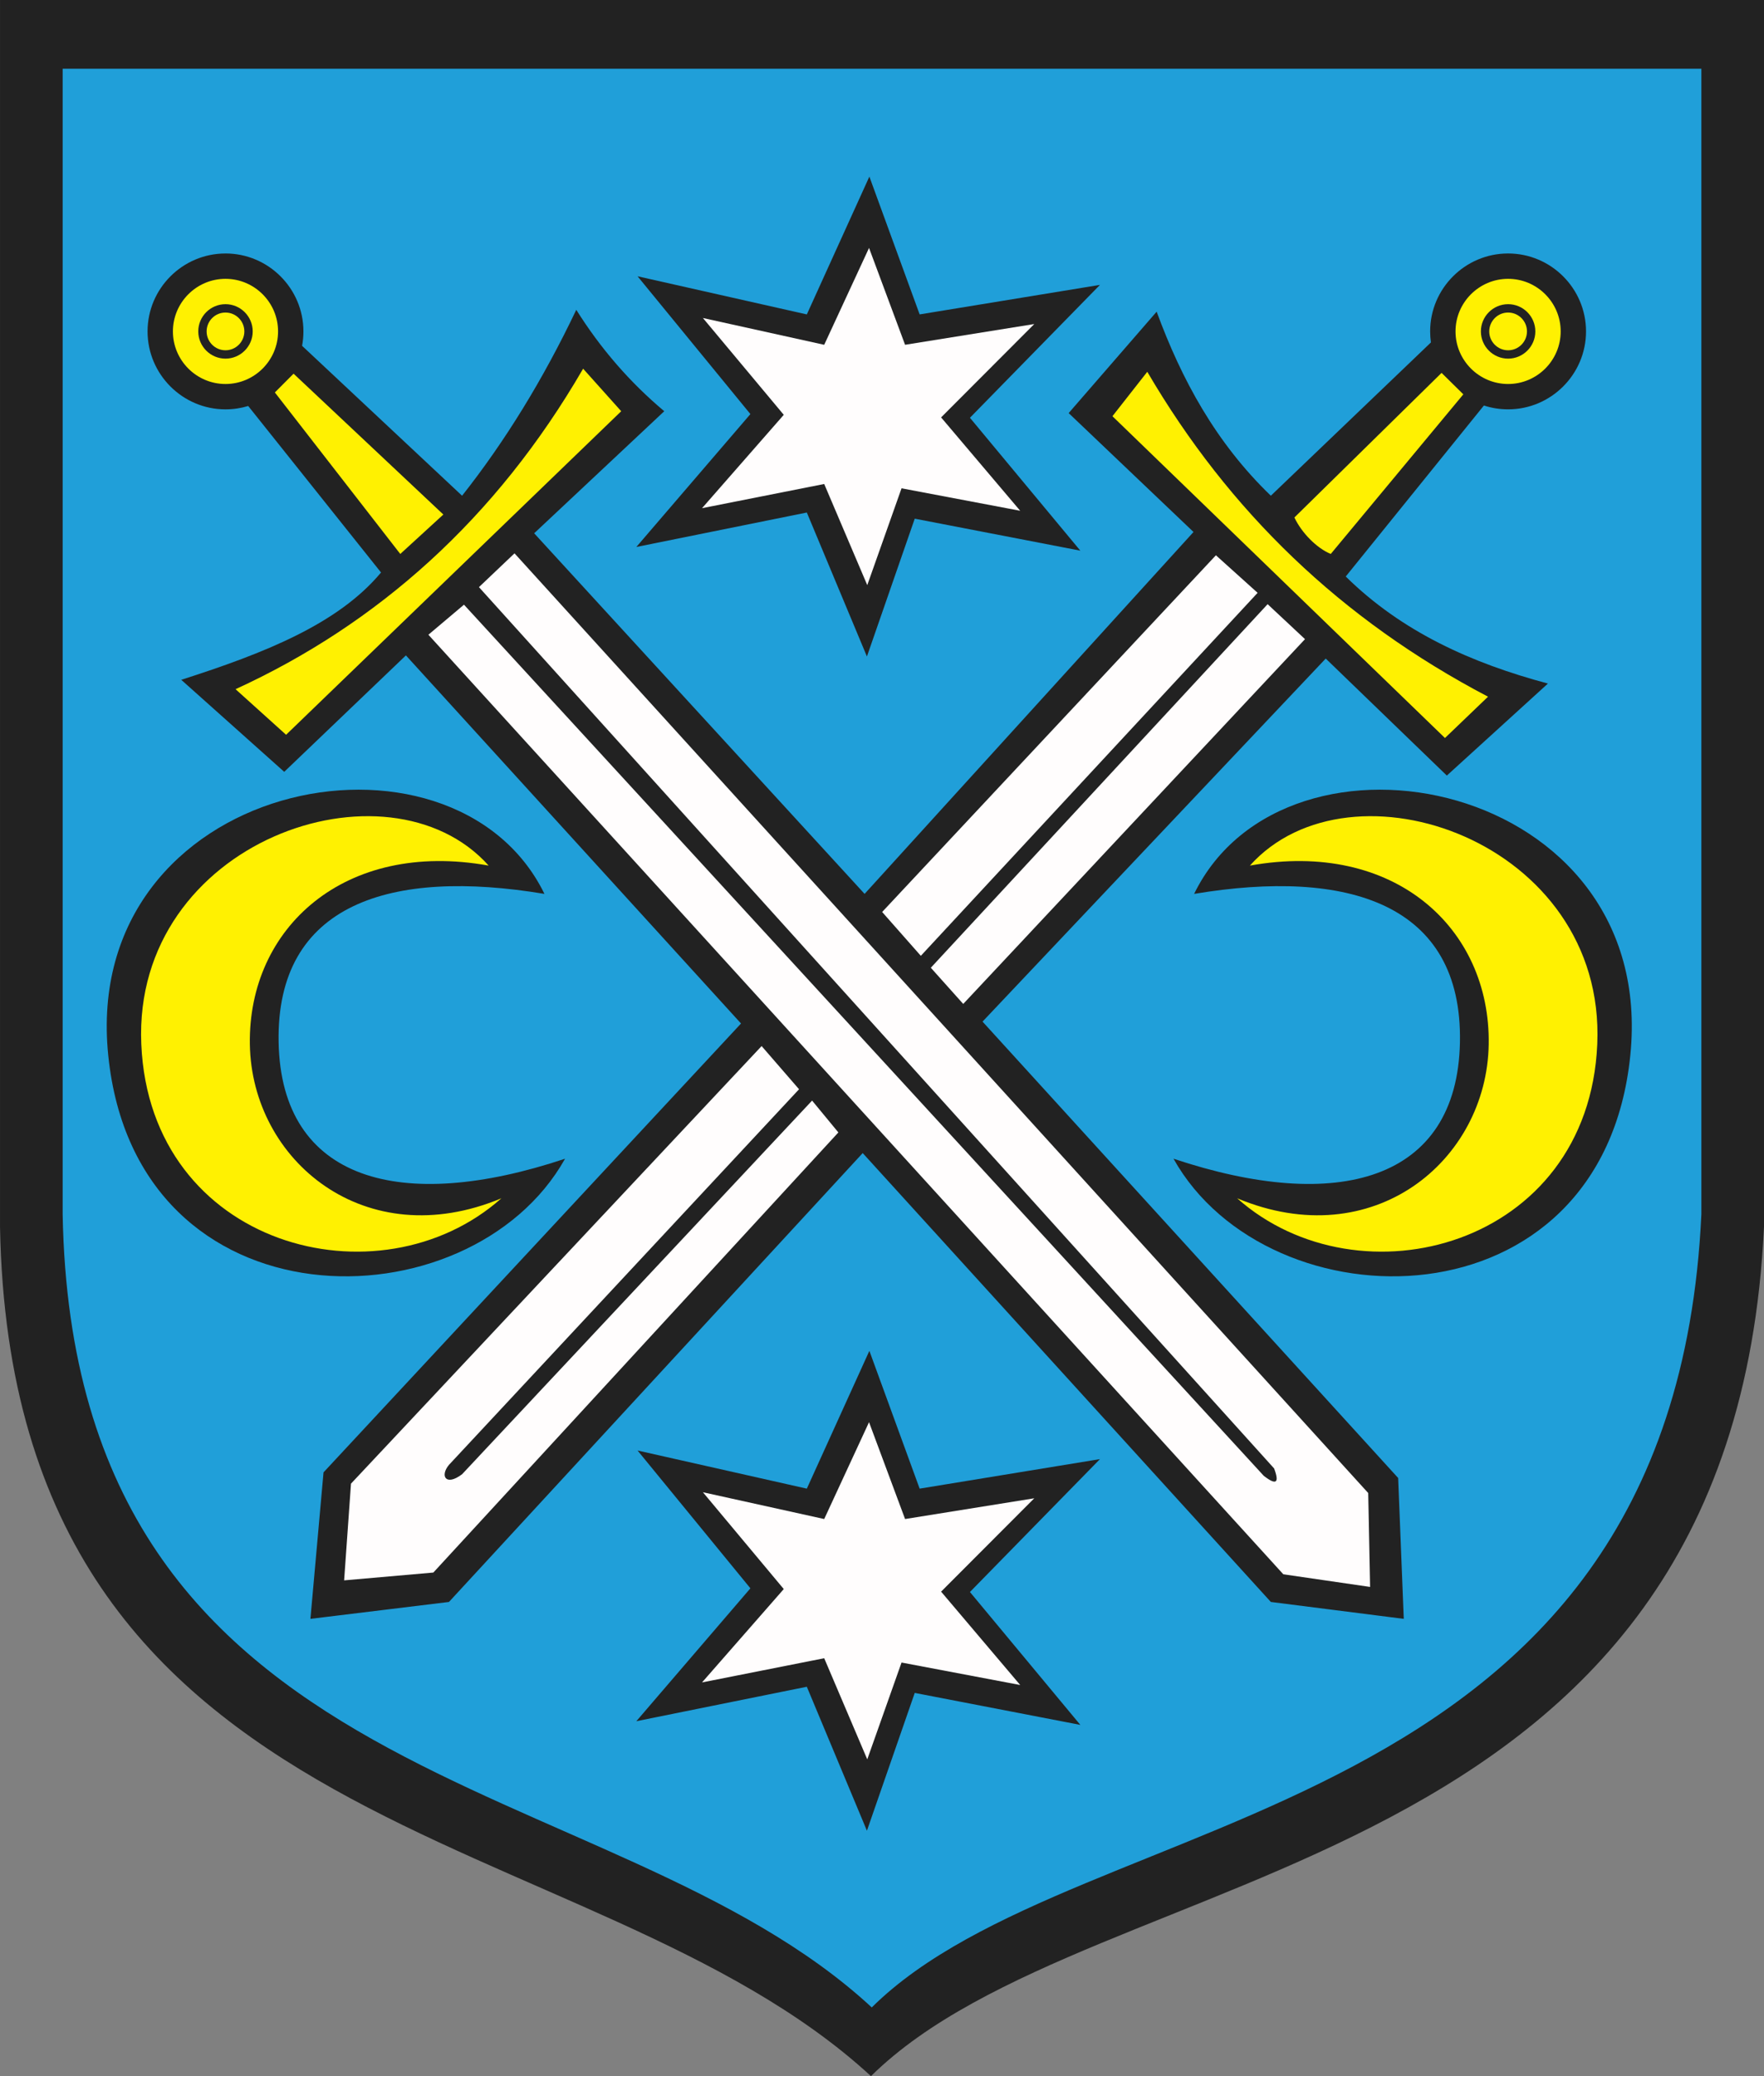 <?xml version="1.0" encoding="ISO-8859-1" standalone="yes"?>
<svg width="528.457" height="621.93">
  <rect width="100%" height="100%" fill="#808080" stroke="none"/>
  <defs> 
    <marker id="ArrowEnd" viewBox="0 0 10 10" refX="0" refY="5" 
     markerUnits="strokeWidth" 
     markerWidth="4" 
     markerHeight="3" 
     orient="auto"> 
        <path d="M 0 0 L 10 5 L 0 10 z" /> 
    </marker>
    <marker id="ArrowStart" viewBox="0 0 10 10" refX="10" refY="5" 
     markerUnits="strokeWidth" 
     markerWidth="4" 
     markerHeight="3" 
     orient="auto"> 
        <path d="M 10 0 L 0 5 L 10 10 z" /> 
    </marker> </defs>
<g>
<path style="stroke:none; fill-rule:evenodd; fill:#222222" d="M 0 0L 528.457 0L 528.457 367.469C 519.113 566.543 328.465 555.32 260.922 621.93C 176.188 543.848 3.414 555.57 0.004 367.469L 0.004 0"/>
<path style="stroke:none; fill-rule:evenodd; fill:#fffdfd" d="M 278.856 289.898L 379.754 180.988L 390.949 191.461L 288.563 300.742L 278.856 289.898zM 103.094 473.418L 105.149 444.445L 228.164 313.359L 239.379 326.297L 134.5 438.816C 131.778 442.078 133.488 445.34 138.426 441.629L 243.285 329.691L 251.156 339.234L 129.821 471.074L 103.09 473.414L 103.094 473.418zM 410.449 475.387L 409.891 447.258L 154.137 165.758L 143.485 175.883L 381.695 439.887C 383.356 444.277 382.321 445.008 378.582 442.082L 138.996 181.141L 128.34 190.141L 384.453 471.594L 410.453 475.383L 410.449 475.387zM 264.274 273.195L 364.262 166.34L 376.754 177.59L 275.86 286.328L 264.274 273.195zM 260.34 74.285L 246.914 103.289L 210.578 95.262L 234.801 124.266L 210.317 152.234L 246.914 144.984L 259.813 175.281L 270.082 146.277L 305.629 153.008L 281.934 125.039L 309.844 97.07L 271.141 103.285L 260.348 74.281L 260.34 74.285zM 260.34 426.039L 246.914 455.043L 210.578 447.016L 234.801 476.02L 210.317 503.988L 246.914 496.738L 259.813 527.035L 270.082 498.031L 305.629 504.762L 281.934 476.793L 309.844 448.828L 271.141 455.043L 260.348 426.039"/>
<path style="stroke:none; fill-rule:evenodd; fill:#fff101" d="M 374.449 259.293C 404.645 225.59 481.117 252.004 478.508 312.777C 475.903 373.551 407.246 391.481 370.625 358.961C 411.414 375.992 445.418 347.711 445.985 312.856C 446.551 277.996 417.629 251.539 374.449 259.297L 374.449 259.293zM 146.387 259.293C 116.192 225.59 39.719 252.004 42.328 312.777C 44.934 373.551 113.59 391.481 150.211 358.961C 109.422 375.992 75.418 347.711 74.852 312.856C 74.285 277.996 103.207 251.539 146.387 259.297L 146.387 259.293zM 67.551 83.527C 76.227 83.527 83.301 90.602 83.301 99.281C 83.301 107.957 76.227 115.031 67.551 115.031C 58.875 115.031 51.801 107.957 51.801 99.281C 51.801 90.606 58.875 83.527 67.551 83.527zM 67.551 91.121C 72.043 91.121 75.707 94.785 75.707 99.277C 75.707 103.77 72.043 107.434 67.551 107.434C 63.059 107.434 59.395 103.77 59.395 99.277C 59.395 94.785 63.059 91.121 67.551 91.121zM 67.551 93.625C 70.664 93.625 73.203 96.164 73.203 99.277C 73.203 102.391 70.664 104.93 67.551 104.93C 64.438 104.93 61.898 102.391 61.898 99.277C 61.898 96.164 64.434 93.625 67.551 93.625zM 451.797 91.121C 456.289 91.121 459.953 94.785 459.953 99.277C 459.953 103.77 456.289 107.434 451.797 107.434C 447.305 107.434 443.641 103.77 443.641 99.277C 443.641 94.785 447.305 91.121 451.797 91.121zM 451.797 93.625C 454.91 93.625 457.449 96.164 457.449 99.277C 457.449 102.391 454.91 104.93 451.797 104.93C 448.684 104.93 446.145 102.391 446.145 99.277C 446.145 96.164 448.684 93.625 451.797 93.625zM 451.797 83.527C 460.473 83.527 467.547 90.602 467.547 99.281C 467.547 107.957 460.473 115.031 451.797 115.031C 443.121 115.031 436.043 107.957 436.043 99.281C 436.043 90.606 443.117 83.527 451.797 83.527zM 387.774 155.02L 431.867 111.699L 438.383 118.125L 398.668 165.945C 394.512 164.234 389.973 159.68 387.774 155.02zM 343.703 111.375C 368.156 153.156 401.723 185.598 445.781 208.703L 432.883 221.078L 333.262 124.68L 343.703 111.375zM 70.563 206.457C 113.117 186.934 148.586 155.481 174.692 110.445L 186.102 123.188L 85.707 220.109L 70.567 206.453L 70.563 206.457zM 87.949 111.938L 132.817 154.133L 119.918 165.945L 82.344 117.563L 87.949 111.938"/>
<path style="stroke:none; fill-rule:evenodd; fill:#209fd9" d="M 18.766 20.582L 509.695 20.582L 509.695 363.731C 501.016 549.629 323.906 539.148 261.16 601.348C 182.442 528.434 21.938 539.383 18.77 363.731L 18.77 20.582L 18.766 20.582zM 67.551 75.93C 80.41 75.93 90.899 86.414 90.899 99.277C 90.899 100.75 90.762 102.195 90.5 103.594L 138.43 148.5C 151.328 132.188 162.731 113.621 172.641 92.805C 179.93 104.43 188.715 114.559 199 123.184L 160.024 159.75L 259.016 267.774L 357.551 159.363L 320.149 123.746L 346.508 93.367C 353.985 113.715 364.266 132.656 380.719 148.5L 428.676 102.582C 428.524 101.504 428.442 100.398 428.442 99.277C 428.442 86.418 438.93 75.93 451.789 75.93C 464.649 75.93 475.137 86.414 475.137 99.277C 475.137 112.137 464.649 122.625 451.789 122.625C 449.266 122.625 446.828 122.223 444.547 121.473L 403.156 172.699C 419.981 189.297 440.918 198.672 463.727 204.766L 433.442 232.332L 397.16 197.277L 294.348 306.035L 418.86 442.75L 420.539 484.945L 380.719 479.883L 258.449 345.418L 134.5 479.883L 92.996 484.945L 96.922 441.063L 221.996 306.602L 121.602 196.332L 85.149 231.211L 54.301 203.645C 79.164 195.676 101.25 186.965 114.149 171.496L 74.356 121.617C 72.203 122.274 69.918 122.629 67.555 122.629C 54.699 122.629 44.207 112.141 44.207 99.281C 44.207 86.422 54.695 75.934 67.555 75.934L 67.551 75.93zM 357.727 267.781C 385.235 211.445 496.817 233.57 488.406 316.164C 480 398.762 380.071 397.996 351.555 347.106C 400.676 363.512 436.567 353.82 437.367 312.223C 438.164 270.625 403.762 260.09 357.727 267.777L 357.727 267.781zM 163.11 267.781C 135.602 211.445 24.02 233.57 32.43 316.164C 40.832 398.762 140.766 397.996 169.281 347.106C 120.16 363.512 84.27 353.82 83.469 312.223C 82.672 270.625 117.071 260.09 163.11 267.777L 163.11 267.781zM 260.445 52.906L 241.707 94.188L 191 82.762L 224.805 124.043L 190.633 163.852L 241.707 153.531L 259.711 196.656L 274.039 155.375L 323.645 164.957L 290.574 125.148L 329.524 85.34L 275.508 94.184L 260.445 52.902L 260.445 52.906zM 260.445 404.66L 241.707 445.941L 191 434.516L 224.805 475.797L 190.633 515.606L 241.707 505.285L 259.711 548.41L 274.039 507.129L 323.645 516.711L 290.574 476.902L 329.524 437.094L 275.508 445.938L 260.445 404.656"/>
</g>
</svg>